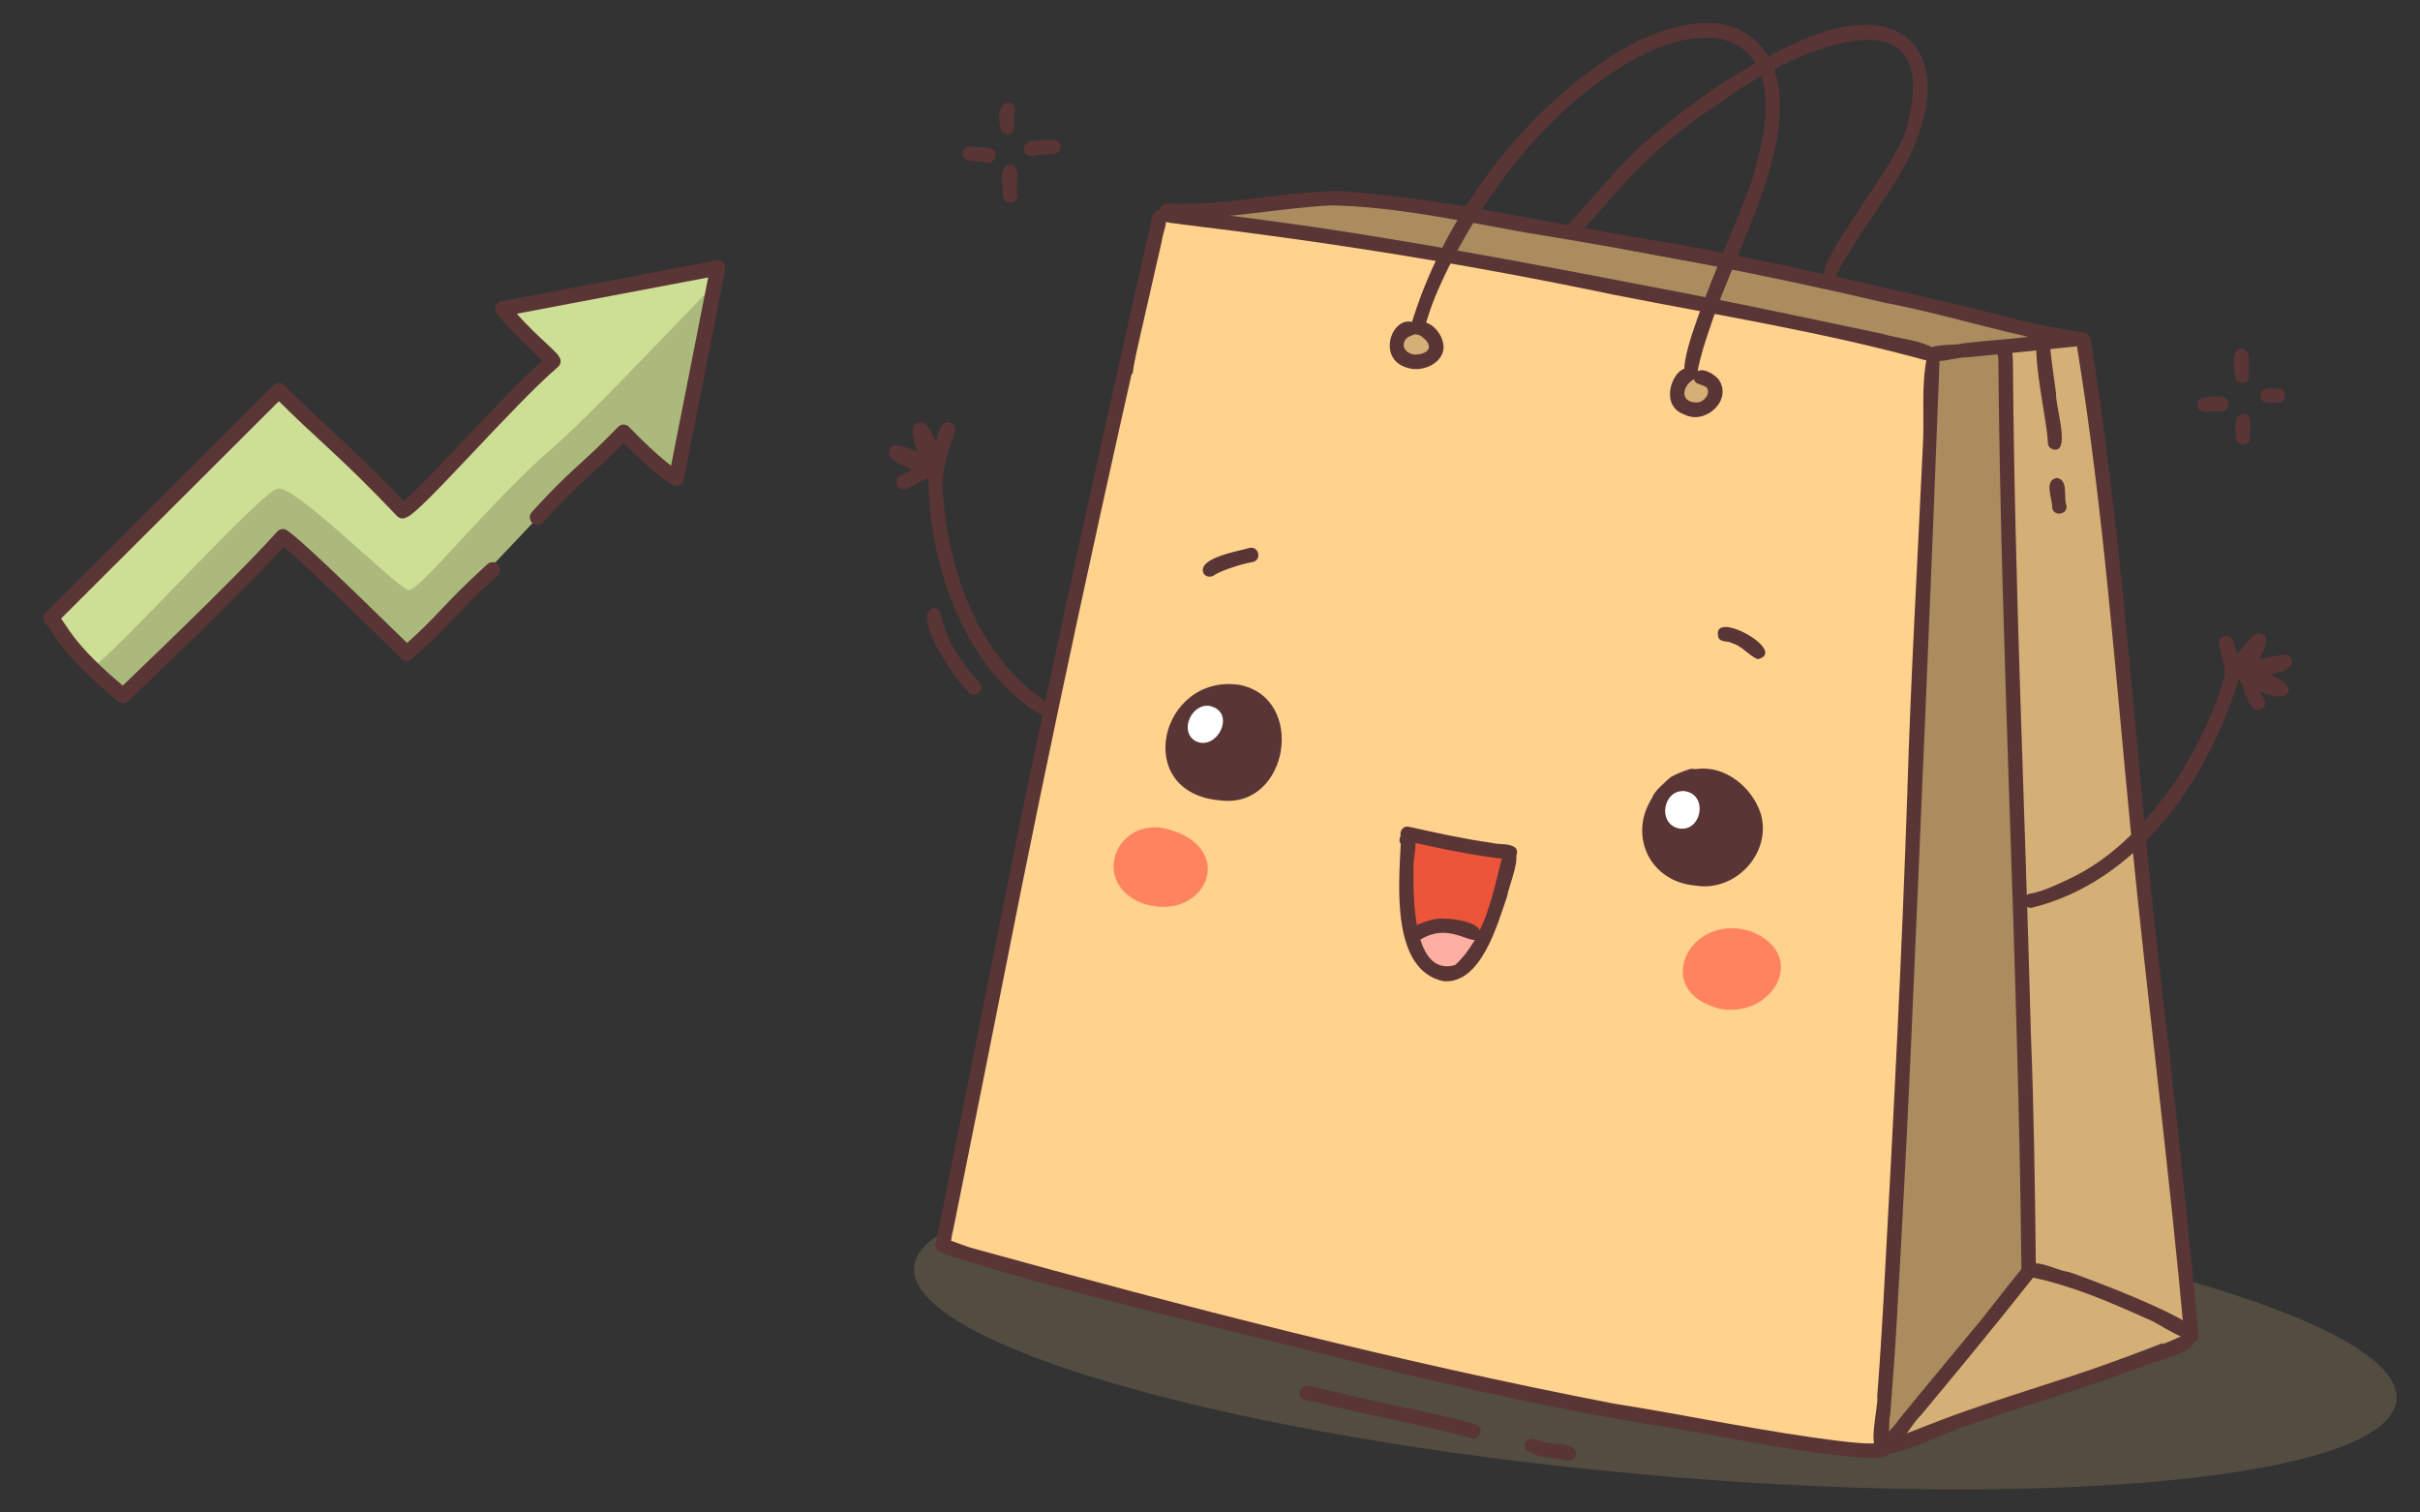 <?xml version="1.0" encoding="UTF-8" standalone="no"?>
<!DOCTYPE svg PUBLIC "-//W3C//DTD SVG 1.1//EN" "http://www.w3.org/Graphics/SVG/1.1/DTD/svg11.dtd">
<svg width="320" height="200" viewBox="0 0 320 200" version="1.1" xmlns="http://www.w3.org/2000/svg" xmlns:xlink="http://www.w3.org/1999/xlink" xml:space="preserve" xmlns:serif="http://www.serif.com/" style="fill-rule:evenodd;clip-rule:evenodd;stroke-linecap:round;stroke-linejoin:round;stroke-miterlimit:1.5;">
    <rect x="0" y="0" width="320" height="200" fill="#333333" stroke="none"/>
    <g id="hero">
        <g>
            <path d="M220.561,157.664C274.687,162.529 317.816,174.824 316.89,185.124C315.964,195.425 271.334,199.831 217.208,194.966C163.082,190.1 119.953,177.806 120.879,167.505C121.805,157.205 166.435,152.799 220.561,157.664" style="fill:rgb(212,175,118);fill-opacity:0.2;"/>
            <path d="M289.176,173.185C289.199,174.772 289.631,176.583 288.73,177.998C288.097,178.809 286.414,179.403 286.002,178.096C285.95,177.911 285.948,177.738 285.987,177.58C283.504,178.569 280.991,179.485 278.504,180.467C270.934,183.074 263.521,185.673 256.099,188.575C254.706,189.095 253.172,189.634 251.823,190.095C250.936,190.545 249.423,191.012 249.323,189.528C249.329,189.449 249.34,189.374 249.357,189.303C248.746,188.803 249.05,187.593 249.073,186.924C249.428,180.872 249.594,174.811 249.925,168.758C248.499,167.888 249.715,164.946 249.542,163.471C249.896,158.786 250.278,154.107 250.661,149.425C250.964,144.65 251.548,139.942 251.994,135.192C251.973,134.564 252.204,133.817 252.892,133.678C253.154,108.706 254.721,83.782 255.671,58.839C255.126,56.466 255.476,53.908 255.379,51.476C255.448,51.13 255.427,50.708 255.4,50.274C255.367,50.282 255.335,50.292 255.302,50.301C251.038,47.001 264.878,46.757 266.484,46.113C268.262,46.136 276.618,43.577 276.592,46.037C276.547,46.448 276.355,46.716 276.071,46.893C276.082,47.003 276.08,47.123 276.065,47.254C277.889,62.975 279.068,78.764 280.549,94.52C280.573,94.744 280.597,94.968 280.621,95.192C281.061,95.278 281.456,95.633 281.492,96.099C283.504,113.95 284.627,131.881 286.459,149.748C287.116,157.544 288.519,165.421 289.176,173.185" style="fill:rgb(212,175,118);"/>
            <path d="M268.397,150.895C268.277,156.309 270.887,165.957 266.778,169.782C264.142,172.595 252.05,191.826 249.435,189.763C248.374,188.608 250.017,184.552 249.87,182.817C250.205,179.053 250.305,175.423 250.408,171.669C250.655,154.452 253.085,137.341 253.22,120.13C252.904,101.241 253.709,82.388 255.399,63.574C255.6,60.528 255.824,57.491 255.682,54.451C255.681,52.573 255.682,50.694 255.682,48.816C255.669,48.335 256.05,48.013 256.463,47.949C256.291,47.354 256.816,46.558 257.737,46.675C258.077,46.676 258.322,46.768 258.483,46.911C258.81,46.814 259.152,46.757 259.434,46.738C261.196,46.48 263.082,45.67 264.827,46.334C266.504,47.203 265.793,49.483 265.966,51.021C265.995,53.683 266.059,56.343 266.107,59.004C265.919,80.858 266.621,102.695 267.919,124.505C267.982,133.303 267.955,142.105 268.397,150.895" style="fill:rgb(170,140,95);"/>
            <path d="M267.842,43.238C268.884,43.374 269.694,44.635 268.726,45.421C264.683,46.717 260.179,46.88 255.93,46.715C249.572,45.907 243.464,43.633 237.128,42.59C219.737,39.131 202.411,35.301 184.859,32.726C180.101,31.988 175.159,31.08 170.432,30.413C168.377,30.121 166.314,29.912 164.238,29.847C163.237,29.928 161.489,30.217 161.523,28.737C161.661,27.432 163.256,27.725 164.196,27.708C166.379,27.503 168.547,27.166 170.711,26.819C172.697,26.472 174.711,26.277 176.682,25.851C177.253,25.631 177.986,25.664 178.317,26.254C195.229,28.576 211.825,32.759 228.683,35.422C238.075,36.561 247.177,38.92 256.436,40.766C260.236,41.595 264.062,42.327 267.842,43.238" style="fill:rgb(170,140,95);"/>
            <path d="M255.427,48.644C255.625,48.834 255.746,49.113 255.712,49.475C255.639,51.876 255.653,54.279 255.566,56.681C255.315,63.465 255.097,70.255 254.715,77.034C254.011,87.248 253.062,97.444 252.541,107.67C252.601,107.713 252.662,107.76 252.725,107.812C253.04,122.036 252.708,136.441 251.715,150.679C251.262,159.811 250.42,168.917 249.621,178.024C249.331,181.255 249.15,184.494 248.933,187.731C248.67,188.882 249.263,191.089 247.891,191.456C247.697,191.636 247.424,191.736 247.076,191.692C206.601,185.524 166.586,176.126 127.149,165.212C126.409,164.902 125.477,164.724 125.075,163.963C124.868,163.534 124.999,163.047 125.303,162.733C125.436,160.804 126.803,157.618 126.829,156.594C128.109,151.481 128.635,146.214 129.866,141.086C132.629,127.712 134.995,114.273 137.961,100.937C139.746,90.385 142.59,80.048 144.397,69.504C145.131,65.572 146.233,61.728 146.885,57.777C147.558,55.732 147.778,50.133 149.753,49.402C150.533,44.299 151.507,39.225 152.469,34.154C153.027,32.93 152.54,29.328 154.208,29.295C154.689,28.897 155.302,28.876 155.949,28.966C156.175,28.718 156.512,28.577 156.864,28.618C165.872,29.51 174.748,31.362 183.617,33.001C184.384,33.143 185.15,33.288 185.915,33.437C186.121,33.32 186.379,33.279 186.676,33.36C191.083,34.313 195.482,35.163 199.881,35.993C200.099,35.657 200.488,35.442 200.998,35.575C212.242,37.964 223.538,40.137 234.824,42.32C241.14,43.548 247.473,44.738 253.715,46.306C254.107,46.403 254.34,46.655 254.436,46.952C254.939,46.985 255.423,47.326 255.441,47.946C255.437,48.179 255.433,48.411 255.427,48.644" style="fill:rgb(255,210,142);"/>
            <path d="M150.983,119.415C143.908,116.574 147.861,107.521 154.788,109.747C163.877,112.529 159.059,122.231 150.983,119.415" style="fill:rgb(255,131,94);"/>
            <path d="M227.539,133.421C218.175,131.205 223.336,120.618 231.404,123.118C239.235,126.067 234.637,134.59 227.539,133.421" style="fill:rgb(255,131,94);"/>
            <path d="M193.443,111.88C196.559,112.523 200.987,111.981 198.682,116.608C197.793,118.372 196.756,125.042 194.065,123.895C189.577,120.845 188.702,124.654 186.862,123.235C186.484,122.858 186.473,122.347 186.438,121.853C186.125,118.642 185.947,115.414 186.054,112.186C185.872,111.153 186.614,109.9 187.773,110.442C188.502,110.087 189.248,110.686 189.948,110.873C191.096,111.265 192.257,111.619 193.443,111.88" style="fill:rgb(237,85,59);"/>
            <path d="M191.66,128.225C190.315,127.941 188.591,127.505 188.116,126.032C187.113,125.83 186.853,124.434 187.59,123.773C189.024,122.568 191.156,122.675 192.917,122.87C195.606,123.277 196.3,125.446 193.954,127.045C193.311,127.61 192.568,128.264 191.66,128.225" style="fill:rgb(255,174,161);"/>
            <path d="M185.761,46.89C183.885,44.903 186.982,42.243 188.637,44.376C190.005,46.358 187.433,48.931 185.761,46.89" style="fill:rgb(212,175,118);"/>
            <path d="M223.707,53.803C220.876,53.072 222.809,49.312 225.152,50.241C227.15,51.133 225.677,54.368 223.707,53.803" style="fill:rgb(212,175,118);"/>
            <path d="M248.531,191.751C246.82,191.77 248.428,185.92 248.226,184.651C248.642,179.354 248.935,174.294 249.214,169.04C250.397,147.574 251.493,126.098 252.213,104.612C252.666,89.531 253.547,74.466 254.239,59.397C254.527,55.33 253.97,50.977 254.843,47.053C255.452,46.422 256.628,46.984 256.452,47.874C256.454,47.868 256.457,47.863 256.459,47.858C256.462,47.817 256.465,47.775 256.468,47.734C255.339,77.77 254.021,107.806 252.712,137.837C252.173,149.981 251.538,162.118 250.835,174.253C250.599,178.53 250.272,182.805 249.947,187.077C249.544,188.444 250.35,191.757 248.531,191.751" style="fill:rgb(90,53,53);"/>
            <path d="M153.97,28.169C154.59,29.273 153.745,30.713 153.623,31.894C146.179,64.335 139.079,96.859 132.664,129.525C130.995,137.888 129.354,146.258 127.655,154.614C127.113,157.303 126.584,159.995 126.031,162.682C125.66,163.714 125.955,165.697 124.451,165.596C123.949,165.496 123.592,164.983 123.702,164.476C124.276,161.851 124.789,159.213 125.317,156.58C127.001,148.264 128.661,139.943 130.306,131.619C136.971,97.508 144.424,63.56 152.158,29.681C152.183,28.681 152.735,27.106 153.97,28.169" style="fill:rgb(90,53,53);"/>
            <path d="M254.955,47.729C241.291,43.942 227.211,41.697 213.303,38.959C194.436,34.991 175.415,31.959 156.28,29.673C155.206,29.418 152.832,29.667 153.351,27.957C154.125,26.777 155.935,27.948 157.098,27.869C179.66,30.346 201.895,34.755 224.17,39.033C232.504,40.651 240.802,42.45 249.112,44.185C250.635,44.756 256.658,45.241 256.148,47.104C255.997,47.588 255.437,47.903 254.955,47.729" style="fill:rgb(90,53,53);"/>
            <path d="M247.203,192.781C238.381,192.289 229.738,190.232 221.033,188.835C205.382,186.36 189.927,182.816 174.571,178.935C158.247,174.821 141.91,171.181 125.854,166.151C125.4,165.981 124.925,165.864 124.508,165.616C123.726,165.13 124.109,163.797 125.067,163.859C126.354,164.205 127.62,164.824 128.95,165.148C156.815,172.865 184.897,180.092 213.292,185.584C223.415,187.181 233.448,189.373 243.626,190.595C244.997,190.742 246.352,190.894 247.729,190.876C248.53,190.91 249.57,190.313 249.963,191.328C250.33,192.877 248.224,192.785 247.203,192.781" style="fill:rgb(90,53,53);"/>
            <path d="M254.752,47.345C253.808,45.152 258.319,45.83 259.538,45.403C262.665,45.031 265.795,44.858 268.854,44.473C270.898,44.235 272.947,44.038 274.997,43.85C276.219,43.767 276.323,45.714 275.083,45.753C270.114,46.241 265.112,46.78 260.17,47.247C258.813,47.154 255.564,48.382 254.752,47.345" style="fill:rgb(90,53,53);"/>
            <path d="M288.838,176.762C286.84,154.693 284.018,132.712 281.831,110.664C279.708,89.045 278.148,67.325 274.652,45.873C274.429,45.131 274.467,44.006 275.483,43.993C276.969,44.019 276.573,47.343 277.004,48.428C281.036,74.955 282.529,101.793 285.602,128.437C287.247,142.154 288.712,155.892 290.056,169.641C290.262,171.93 290.463,174.22 290.725,176.503C290.894,177.68 288.996,178.018 288.838,176.762" style="fill:rgb(90,53,53);"/>
            <path d="M248.909,191.836C248.431,190.94 249.296,190.348 250.095,190.258C251.913,189.637 253.703,188.942 255.487,188.233C263.585,185.056 272.021,182.8 280.177,179.802C283.188,178.691 286.056,177.886 288.887,176.469C289.353,176.241 289.941,176.519 290.135,176.977C290.862,178.798 284.543,180.037 283.247,180.73C275.715,183.534 267.996,185.78 260.412,188.431C258.482,188.744 249.511,193.49 248.909,191.836" style="fill:rgb(90,53,53);"/>
            <path d="M267.293,167.82C266.904,127.639 264.598,87.487 264.237,47.314C263.974,46.619 264.031,45.593 265.018,45.58C266.242,45.631 266.126,47.029 266.172,47.925C266.387,77.463 267.785,106.988 268.54,136.522C268.938,146.545 269.08,156.578 269.192,166.608C269.196,167.444 269.405,168.722 268.245,168.772C267.725,168.772 267.295,168.339 267.293,167.82" style="fill:rgb(90,53,53);"/>
            <path d="M249.735,191.637C247.818,190.648 250.471,188.819 251.073,187.733C254.224,183.836 257.462,180.011 260.635,176.133C263.043,173.359 265.153,170.329 267.544,167.55C269.267,166.226 271.638,167.945 273.53,168.191C275.263,168.702 292.169,175.058 290.593,176.565C289.806,178.342 285.331,174.817 283.977,174.417C279.088,172.227 274.106,170.045 268.842,168.946C263.987,175.098 258.994,181.146 253.978,187.173C252.909,188.054 250.925,192.001 249.735,191.637" style="fill:rgb(90,53,53);"/>
            <path d="M273.945,45.629C265.627,44.348 257.601,41.6 249.363,40.061C233.556,36.336 217.616,33.328 201.588,30.726C193.116,29.215 184.611,27.329 176.011,27.155C169.29,27.495 162.663,28.951 155.908,28.847C154.939,28.862 153.136,29.041 153.453,27.56C153.831,26.458 155.405,27.105 156.187,26.943C163.272,27.059 170.214,25.262 177.28,25.268C192.188,26.313 206.792,29.988 221.547,32.245C235.266,34.772 248.878,37.914 262.444,41.152C266.349,42.209 270.283,43.167 274.289,43.755C275.464,43.957 275.182,45.865 273.945,45.629" style="fill:rgb(90,53,53);"/>
            <path d="M187.152,46.895C189.834,46.744 189.198,44.926 187.26,44.113C186.51,44.495 185.731,44.502 185.614,45.576C185.568,46.362 186.451,46.873 187.152,46.895M186.119,48.639C181.77,47.466 184.214,41.034 187.362,42.835C188.76,41.953 190.423,43.784 190.75,45.084C191.58,47.689 188.311,49.367 186.119,48.639" style="fill:rgb(90,53,53);"/>
            <path d="M224.375,53.215C225.262,53.221 226.171,52.17 225.754,51.333C225.282,50.75 224.19,50.996 224.002,50.142C222.412,50.995 222.068,53.25 224.375,53.215M222.755,54.822C218.552,53.387 222.25,46.541 224.1,49.409C224.874,48.356 226.571,49.377 227.232,50.139C229.189,52.856 225.541,56.245 222.755,54.822" style="fill:rgb(90,53,53);"/>
            <path d="M223.359,50.128C219.891,49.513 231.629,25.994 232.115,22.131C237.318,4.693 226.736,0.535 213.038,9.686C203.838,15.928 196.974,24.928 191.873,34.688C190.689,37.076 189.544,39.492 188.772,42.05C188.415,42.829 188.582,44.204 187.448,44.251C186.929,44.251 186.496,43.818 186.495,43.298C190.756,28.706 201.551,14.279 214.636,6.455C228.935,-1.577 238.642,5.109 234.322,21.291C232.27,28.975 228.497,36.062 226.02,43.599C225.443,45.268 224.912,46.956 224.557,48.657C224.485,49.346 224.229,50.254 223.359,50.128" style="fill:rgb(90,53,53);"/>
            <path d="M241.477,36.741C238.995,35.865 251.712,20.727 252.159,16.61C257.35,-2.851 235.722,7.359 227.721,13.394C223.821,15.918 220.155,18.783 216.876,22.078C213.85,25.047 211.399,28.228 208.533,31.236C207.817,32.231 206.236,31.072 207.014,30.086C210.807,26.01 214.219,21.619 218.46,17.988C223.961,13.333 230.01,9.114 236.573,6.102C252.173,-1.662 259.653,7.574 251.668,22.27C248.864,27.076 245.391,31.476 242.78,36.399C242.535,36.856 241.913,36.996 241.477,36.741" style="fill:rgb(90,53,53);"/>
            <path d="M224.208,117.101C218.121,116.622 215.194,110.373 218.574,105.339C219.184,104.49 220.003,103.484 220.955,102.738C221.302,102.554 221.656,102.386 222.014,102.224C222.523,102.01 223.045,101.826 223.572,101.66C223.781,101.657 223.993,101.675 224.207,101.717C228.054,101.066 231.826,104.175 232.873,107.761C234.124,112.518 230.116,117.2 225.394,117.2C225.003,117.2 224.607,117.168 224.208,117.101" style="fill:rgb(90,53,53);"/>
            <path d="M163.847,90.554C172.787,92.252 170.434,106.899 161.479,105.85C149.563,104.959 153.356,89.072 163.847,90.554" style="fill:rgb(90,53,53);"/>
            <path d="M219.437,107.495C217.772,106.787 219.567,104.506 220.284,103.633C221.389,102.457 223.025,101.623 224.664,101.743C225.558,101.809 226.604,102.352 226.622,103.357C226.629,104.009 226.404,104.817 225.613,104.81C225.018,104.814 224.569,104.247 224.672,103.67C223.301,103.474 221.972,104.434 221.213,105.509C220.654,106.197 220.666,107.79 219.437,107.495" style="fill:rgb(90,53,53);"/>
            <path d="M159.162,75.85C158.157,73.771 163.876,72.865 165.26,72.448C166.463,72.189 166.868,74.068 165.659,74.312C165.118,74.405 164.588,74.534 164.06,74.681C162.922,75.032 161.768,75.377 160.719,75.953C160.257,76.344 159.533,76.404 159.162,75.85" style="fill:rgb(90,53,53);"/>
            <path d="M232.436,87.168C231.237,86.682 230.382,85.438 229.056,85.056C228.482,84.698 227.679,84.991 227.259,84.388C225.943,80.192 236.669,86.144 232.436,87.168" style="fill:rgb(90,53,53);"/>
            <path d="M199.602,113.665C194.991,113.178 190.451,112.202 185.931,111.197C184.722,110.977 185.075,109.084 186.288,109.325C189.925,110.129 193.571,110.933 197.262,111.453C198.262,111.724 199.516,111.456 200.366,112.082C200.926,112.664 200.414,113.754 199.602,113.665" style="fill:rgb(90,53,53);"/>
            <path d="M190.886,129.75C183.943,128.296 184.963,117.024 185.219,111.6C184.623,110.741 185.784,109.545 186.658,110.154C187.719,111.363 186.784,113.332 186.921,114.814C186.869,118.326 186.748,129.255 192.417,127.607C196.392,123.941 197.436,118.042 198.703,113.048C198.813,112.54 199.299,112.191 199.818,112.291C201.607,112.489 199.434,117.247 199.311,118.471C197.998,122.231 195.88,130.122 190.886,129.75" style="fill:rgb(90,53,53);"/>
            <path d="M186.918,124.598C184.261,123.084 188.864,121.561 190.195,121.477C191.56,121.366 196.375,121.779 195.738,123.841C194.84,125.561 192.007,121.723 187.866,124.219C187.655,124.51 187.276,124.677 186.918,124.598" style="fill:rgb(90,53,53);"/>
            <path d="M138.225,94.886C127.676,88.965 122.775,74.727 122.762,63.153C121.835,63.644 120.885,64.075 119.963,64.574C118.9,65.2 117.928,63.537 119.001,62.93C119.532,62.645 120.071,62.375 120.611,62.108C119.608,61.505 118.094,61.276 117.552,60.155C117.392,57.91 120.124,59.289 121.251,59.704C121.067,58.578 120.242,57.157 121.008,56.128C122.452,55.023 123.19,57.399 123.735,58.355C124.138,57.478 124.222,55.789 125.485,55.849C126.067,55.933 126.422,56.484 126.288,57.048C125.295,59.891 124.289,62.776 124.734,65.836C125.509,76.055 129.717,87.269 138.638,93.008C140.328,92.952 139.77,95.423 138.225,94.886" style="fill:rgb(90,53,53);"/>
            <path d="M268.583,120.056C267.36,120.054 267.342,118.149 268.583,118.151C270.325,117.801 271.805,117.044 273.391,116.326C279.542,113.505 284.145,108.426 287.917,102.932C290.615,98.691 292.888,94.084 294.186,89.215C294.275,87.747 293.501,86.349 293.415,84.904C293.487,84.146 294.513,83.806 295.033,84.359C295.518,84.962 295.566,85.817 295.777,86.542C296.674,85.632 297.307,84.221 298.542,83.756C300.581,83.779 299.313,86.123 298.726,87.101C299.868,86.964 300.994,86.692 302.133,86.561C302.755,86.544 303.211,87.182 303.051,87.767C302.622,88.796 301.167,88.797 300.271,89.265C304.56,90.916 302.361,93.361 298.8,91.346C299.13,92.101 300.064,93.125 299.051,93.76C298.597,94.025 298.016,93.861 297.748,93.417C297.209,92.428 296.573,91.42 296.462,90.266C296.286,90.195 296.149,90.09 296.023,89.94C296.009,89.923 295.996,89.906 295.984,89.889C292.022,103.105 282.619,116.66 268.583,120.056" style="fill:rgb(90,53,53);"/>
            <path d="M218.962,106.863C217.266,105.654 219.885,103.672 220.917,102.903C222.352,101.921 224.147,101.609 225.847,101.918C229.809,102.217 227.768,105.865 226.252,103.945C220.859,102.548 220.709,107.493 218.962,106.863" style="fill:rgb(90,53,53);"/>
            <path d="M218.693,108.92C217.36,108.453 218.349,106.954 218.669,106.081C219.36,104.564 220.666,102.938 222.458,102.868C223.694,102.851 223.702,104.783 222.465,104.773C220.165,105.075 220.415,109.356 218.693,108.92" style="fill:rgb(90,53,53);"/>
            <path d="M128.151,91.59C126.658,90.328 120.411,81.508 123.318,80.431C123.895,80.351 124.369,80.809 124.413,81.369C124.816,82.996 125.41,84.597 126.284,86.031C127.214,87.536 128.283,88.957 129.498,90.243C130.372,91.108 129.013,92.474 128.151,91.59" style="fill:rgb(90,53,53);"/>
            <path d="M295.775,50.384C295.304,49.496 294.85,45.707 296.661,46.135C297.957,46.713 297.073,48.584 297.401,49.71C297.444,50.531 296.326,50.98 295.775,50.384" style="fill:rgb(90,53,53);"/>
            <path d="M301.229,53.266C300.386,53.228 298.95,53.539 298.904,52.309C298.951,51.082 300.385,51.383 301.229,51.361C302.461,51.353 302.462,53.278 301.229,53.266" style="fill:rgb(90,53,53);"/>
            <path d="M295.644,57.855C295.702,56.882 295.211,55.408 296.271,54.848C298.16,54.386 297.351,56.792 297.549,57.855C297.567,59.087 295.642,59.088 295.644,57.855" style="fill:rgb(90,53,53);"/>
            <path d="M290.93,54.257C290.271,53.789 290.566,52.629 291.382,52.559C292.362,52.584 293.563,52.087 294.407,52.73C295.015,53.3 294.594,54.415 293.746,54.397C292.796,54.127 291.797,54.749 290.93,54.257" style="fill:rgb(90,53,53);"/>
            <path d="M132.508,17.476C132.005,16.526 131.756,13.72 133.279,13.59C134.128,13.597 134.393,14.492 134.098,15.163C134.163,16.299 134.295,18.575 132.508,17.476" style="fill:rgb(90,53,53);"/>
            <path d="M135.649,20.351C134.676,19.151 136.347,18.47 137.376,18.547C138.324,18.566 140.104,18.014 140.209,19.427C140.149,20.711 138.62,20.314 137.751,20.427C137.044,20.373 136.24,20.924 135.649,20.351" style="fill:rgb(90,53,53);"/>
            <path d="M132.639,25.992C132.741,24.726 131.742,21.645 133.804,21.78C135.126,22.312 134.155,24.651 134.526,25.734C134.711,26.954 132.775,27.215 132.639,25.992" style="fill:rgb(90,53,53);"/>
            <path d="M130.018,21.405C129.22,21.209 128.233,21.509 127.557,20.986C126.96,20.435 127.408,19.32 128.23,19.361C129.086,19.406 129.945,19.45 130.791,19.595C132.471,19.942 131.502,22.048 130.018,21.405" style="fill:rgb(90,53,53);"/>
            <path d="M270.792,58.64C270.852,56.381 268.216,45.021 269.741,44.578C270.704,44.086 271.42,45.102 271.089,45.985C271.299,48.01 271.624,50.021 271.874,52.041C271.758,53.497 273.658,59.31 271.866,59.454C271.363,59.524 270.854,59.157 270.792,58.64" style="fill:rgb(90,53,53);"/>
            <path d="M271.365,67.12C271.399,65.928 270.215,63.489 271.99,63.198C273.561,63.439 272.813,65.732 273.252,66.861C273.43,68.078 271.526,68.346 271.365,67.12" style="fill:rgb(90,53,53);"/>
            <path d="M194.621,190.182C187.779,188.295 180.648,187.144 173.8,185.346C173.051,185.159 171.852,185.31 171.838,184.235C172.091,182.481 174.358,183.648 175.465,183.775C178.503,184.539 181.55,185.269 184.62,185.898C188.143,186.622 191.667,187.351 195.127,188.345C196.314,188.662 195.806,190.523 194.621,190.182" style="fill:rgb(90,53,53);"/>
            <path d="M207.344,193.139C205.541,192.681 203.355,192.874 201.816,191.758C201.486,191.356 201.586,190.732 201.987,190.422C202.579,189.943 203.17,190.506 203.784,190.587C205.021,191.139 208.418,190.567 208.417,192.324C208.35,192.831 207.849,193.222 207.344,193.139" style="fill:rgb(90,53,53);"/>
            <path d="M158.052,97.979C160.878,99.434 163.528,94.29 160.084,93.377C157.68,92.811 155.824,96.632 158.052,97.979" style="fill:white;"/>
            <path d="M221.907,109.527C224.978,110.173 225.973,105.098 222.792,104.618C219.951,104.326 219.104,108.808 221.907,109.527" style="fill:white;"/>
        </g>
        <g id="arrow">
            <path d="M7.408,82.575C10.148,85.616 11.211,85.979 15.534,91.29C18.687,90.504 22.733,84.712 26.192,81.75C32.11,76.682 32.047,76.657 37.45,71.071C39.396,72.214 52.199,86.5 53.738,86.327C56.089,86.064 67.356,71.441 75.091,63.706C75.629,63.168 82.291,57.661 82.457,57.69C83.707,57.906 86.547,61.257 89.28,62.924C89.895,61.052 89.698,57.697 91.177,53.571C94.021,45.64 94.462,35.835 94.462,35.835C79.306,38.694 69.301,39.076 67.52,41.941C66.931,42.888 72.418,45.397 72.125,47.155C71.781,49.214 71.824,49.653 54.887,66.853C51.683,70.106 52.263,63.686 42.757,56.847C41.286,55.789 37.88,51.705 35.899,53.496C27.239,61.324 19.796,69.404 18.251,70.625C12.685,75.022 7.408,82.575 7.408,82.575Z" style="fill:rgb(205,222,149);"/>
            <path d="M12.882,87.761C17.557,83.865 34.107,65.556 36.636,64.633C38.815,63.838 52.258,77.591 54.019,78.041C55.283,78.364 65.048,66.136 72.934,59.342C77.404,55.49 85.349,47.048 93.529,38.592C89.939,60.275 90.146,60.289 89.28,62.924C86.833,61.431 85.319,57.532 82.457,57.69C79.217,57.868 80.348,59.793 53.738,86.327L37.45,71.071C35.791,72.786 18.645,90.515 15.534,91.29C13.657,88.984 10.085,89.139 12.882,87.761Z" style="fill:rgb(171,185,124);"/>
            <path d="M65.129,75.335C58.763,81.143 59.144,81.679 53.802,86.386C52.494,85.174 40.067,72.82 37.404,70.958C31.141,77.915 17.942,90.339 16.284,92C8.593,85.678 8.169,83.254 6.739,81.712L36.877,51.638C43.074,57.865 45.254,59.162 53.232,67.556C54.974,67.055 67.249,52.772 73.129,47.769C72.818,47.057 69.413,44.525 66.468,40.824L94.911,35.43L89.425,63.251C88.791,62.884 86.627,61.483 82.457,57.142C77.337,62.423 76.301,62.614 71.058,68.394" style="fill:none;stroke:rgb(90,53,53);stroke-width:2px;"/>
        </g>
    </g>
</svg>
